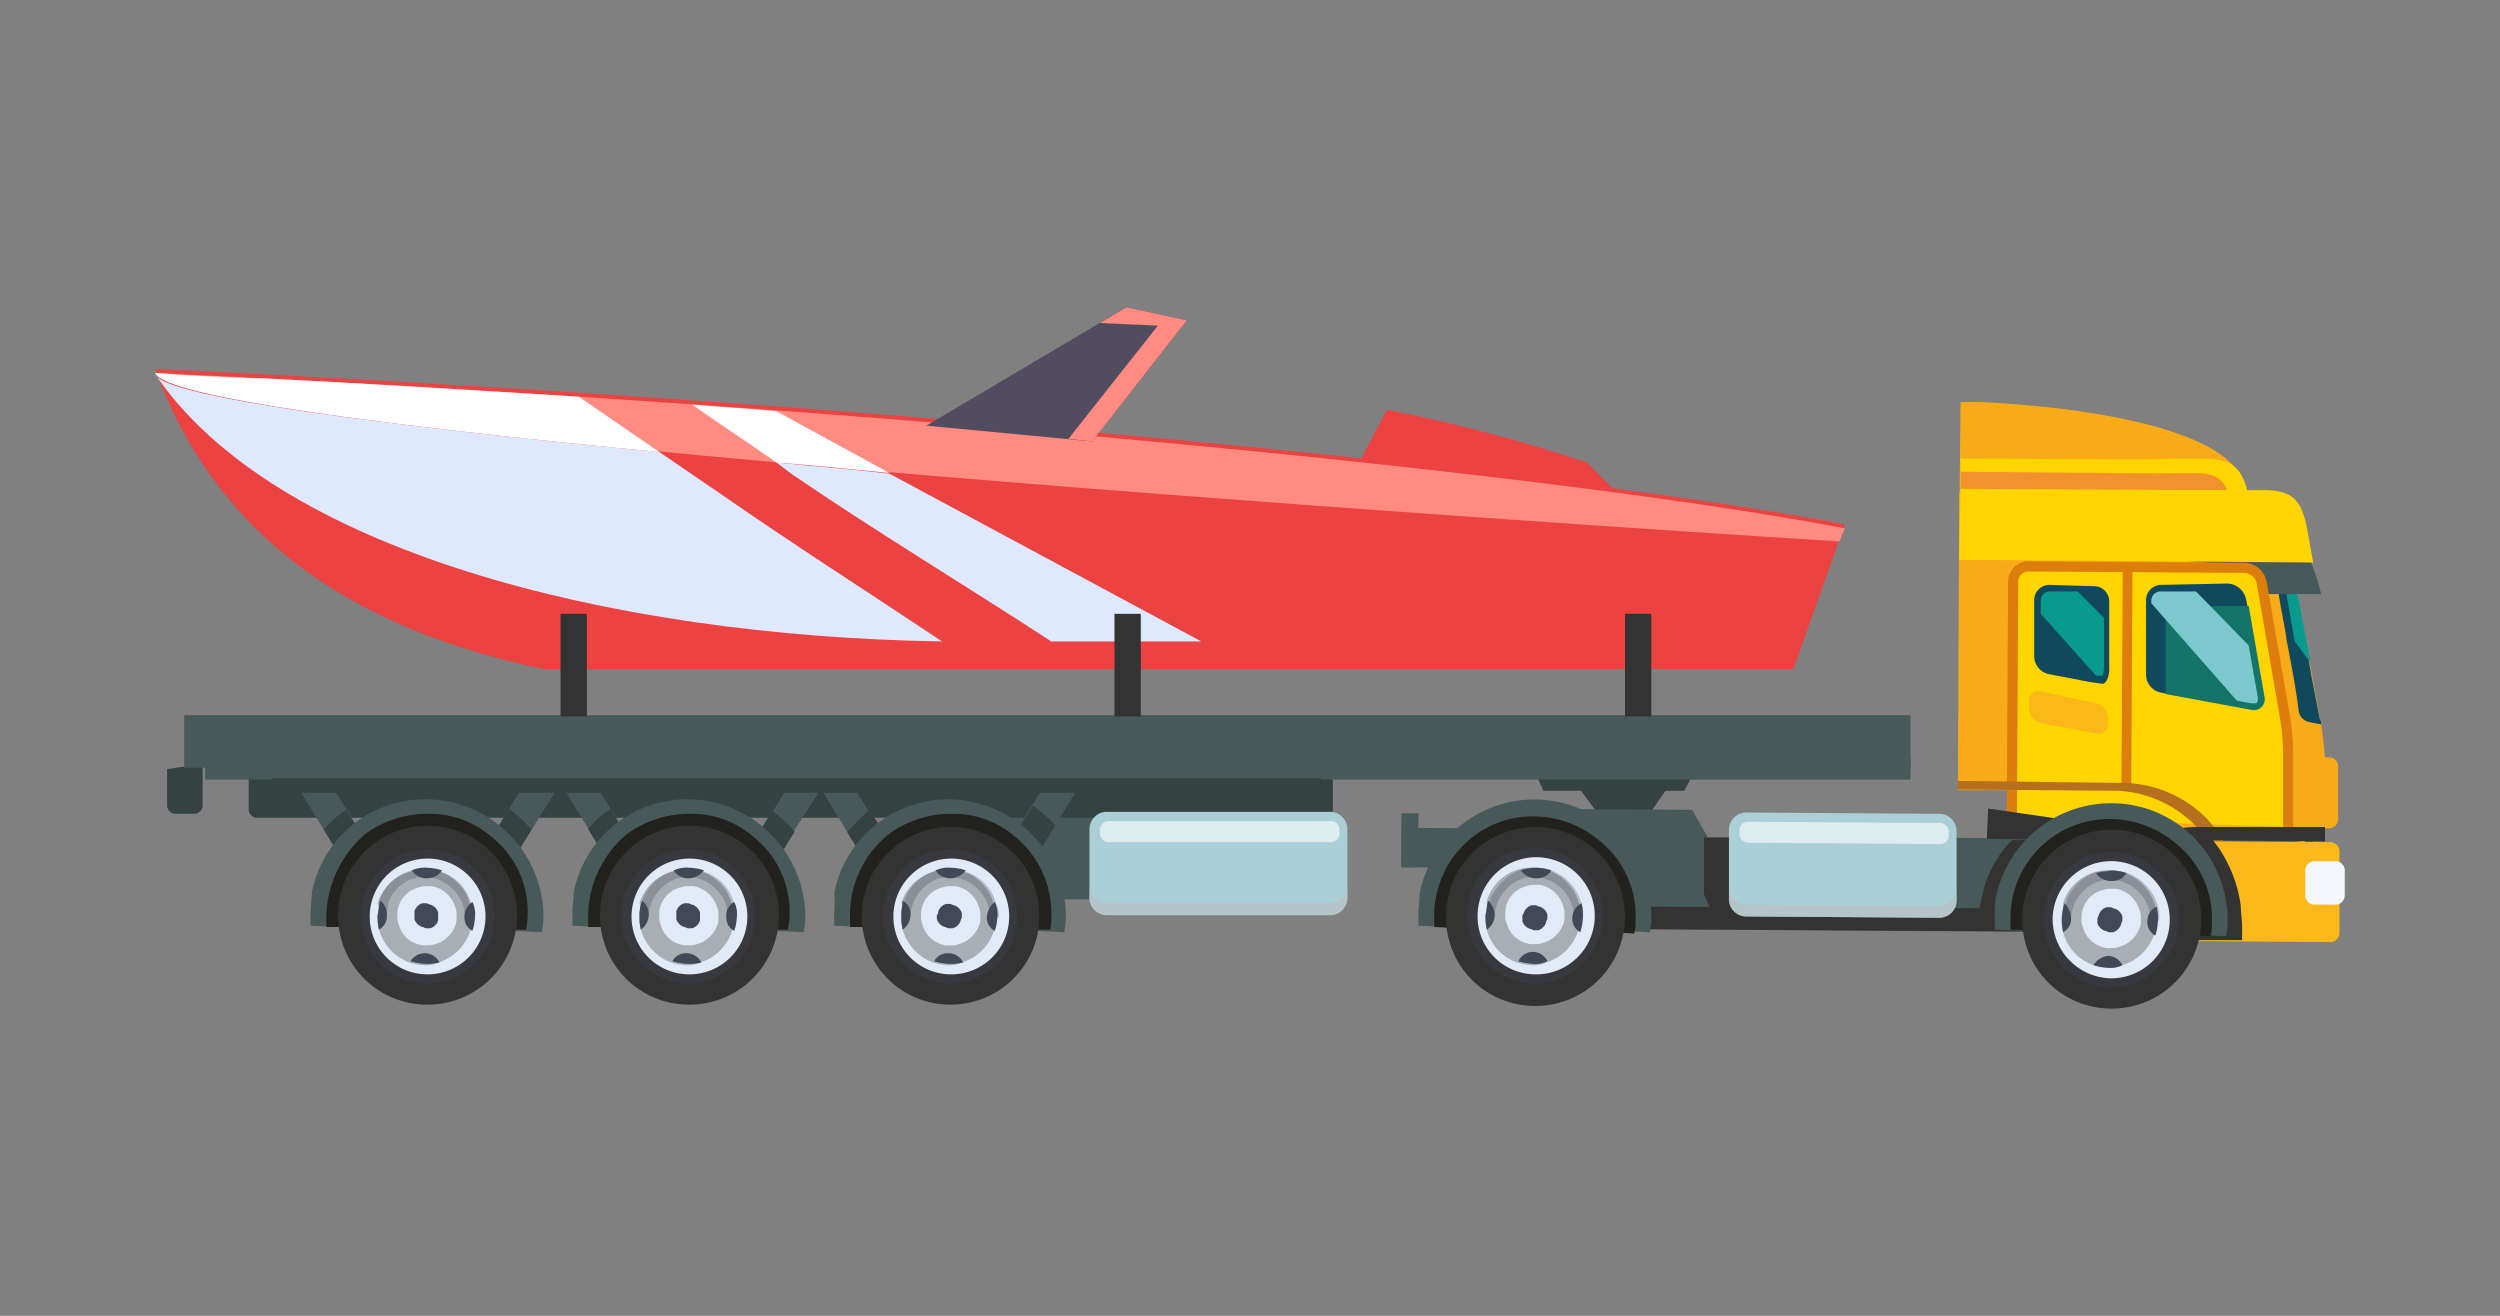 <svg id="Layer_1" data-name="Layer 1" xmlns="http://www.w3.org/2000/svg" viewBox="0 0 190 100"><rect x="0" y="0" width="190" height="100" fill="#808080" stroke="none"/><defs><style>.cls-1{fill:#485959}.cls-2{fill:#354242}.cls-3{fill:#aacfd7}.cls-4,.cls-6{opacity:.6}.cls-5{fill:#fff}.cls-6{fill:#bbbcbe}.cls-6,.cls-9{isolation:isolate}.cls-7{fill:#21211e}.cls-8{fill:#333}.cls-12,.cls-9{fill:#434857}.cls-9{opacity:.3}.cls-10{fill:#e1eaf7}.cls-11{fill:#a8aeb4}.cls-13{fill:#f7ab18}.cls-14{fill:#ffd500}.cls-16{fill:#10495d}.cls-17{fill:#089b8d}.cls-21{fill:#fab81b}.cls-25{fill:#ec4242}.cls-26{fill:#ff8b81}.cls-28{fill:#dee8fe}</style></defs><g id="Layer_1-2" data-name="Layer 1"><path class="cls-1" d="M71.2 60.75L73.9 65.85 75.3 68.35 101.2 68.35 101.2 60.75 71.2 60.75z"/><path class="cls-2" d="M18.9 58.75v2.8a.65.65 0 0 0 .6.6h81.2a.65.65 0 0 0 .6-.6v-3.2M12.7 58.45v2.8a.65.65 0 0 0 .6.6h1.5a.65.65 0 0 0 .6-.6v-3.2M121.3 61.65L125.5 61.65 127.3 59.05 119.4 59.05 121.3 61.65z"/><path class="cls-2" d="M116.8,59h11.8l-.6,1.1H117.3Z"/><path class="cls-1" d="M14,58.35H145.2v-4H14Z"/><path class="cls-1" d="M15.6,57.55H145.2v1.7H15.6Z"/><path class="cls-3" d="M82.8,68.25a1.32,1.32,0,0,0,1.3,1.3h17a1.32,1.32,0,0,0,1.3-1.3V63a1.32,1.32,0,0,0-1.3-1.3h-17A1.32,1.32,0,0,0,82.8,63Z"/><g class="cls-4"><path class="cls-5" d="M84.2,64a.65.65,0,0,1-.6-.6V63a.65.65,0,0,1,.6-.6h17a.65.65,0,0,1,.6.6v.4a.65.65,0,0,1-.6.6Z"/></g><path class="cls-6" d="M82.8,67.35v.9a1.32,1.32,0,0,0,1.3,1.3h17a1.32,1.32,0,0,0,1.3-1.3v-.9a1.32,1.32,0,0,1-1.3,1.3h-17A1.4,1.4,0,0,1,82.8,67.35Z"/><path class="cls-1" d="M75.4 66.15L77.4 67.35 78.9 64.85 80.2 62.75 82.5 58.95 80.6 57.75 78.4 61.25 77.2 63.25 75.4 66.15zM55.9 66.15L57.9 67.35 59.1 65.25 60.4 63.05 62.4 59.95 64.4 63.25 66 65.95 66.9 67.35 68.8 66.15 67.5 63.95 66 61.65 63.7 57.75 62.4 58.55 61.1 57.75 58.8 61.55 57.5 63.55 55.9 66.15zM22.1 58.95L24.6 63.05 26.2 65.65 27.3 67.35 29.2 66.15 27.7 63.75 26.3 61.45 24 57.75 22.1 58.95zM35.8 66.15L37.7 67.35 39.1 65.15 40.4 63.05 42.6 59.55 44.7 62.95 46.2 65.55 47.3 67.35 49.3 66.15 47.8 63.75 46.4 61.45 44.1 57.75 42.6 58.75 40.9 57.75 38.7 61.45 37.5 63.45 35.8 66.15z"/><path class="cls-2" d="M44.7 63l1.6 2.6a6.55 6.55 0 0 1 1.5-1.8l-1.4-2.3A6.12 6.12 0 0 0 44.7 63zm12.8.6a8.52 8.52 0 0 1 1.6 1.7l1.3-2.1a12.88 12.88 0 0 0-1.7-1.6zM24.6 63.05l1.6 2.6a6.55 6.55 0 0 1 1.5-1.8l-1.4-2.3A8 8 0 0 0 24.6 63.05zm12.9.4a8.52 8.52 0 0 1 1.6 1.7l1.3-2.1a12.88 12.88 0 0 0-1.7-1.6zM77.2 63.25a8.52 8.52 0 0 1 1.7 1.6l1.3-2.1a8 8 0 0 0-1.7-1.5zm-12.8 0l1.6 2.6a9.51 9.51 0 0 1 1.5-2l-1.4-2.3A13.62 13.62 0 0 0 64.4 63.25z"/><path class="cls-1" d="M43.5,69.35v1l2.1.1v-1a7.72,7.72,0,0,1,.2-1.5,6.76,6.76,0,0,1,6.7-5.1,6.84,6.84,0,0,1,6.5,5.4,3.81,3.81,0,0,1,.1,1.5,3.75,3.75,0,0,1-.1,1l2.1.1c0-.3.1-.6.1-1a7.57,7.57,0,0,0-.1-1.5,9,9,0,0,0-8.6-7.6,8.76,8.76,0,0,0-8.9,7.1C43.6,68.35,43.5,68.85,43.5,69.35Z"/><path class="cls-7" d="M44.7,69.45v1h1.8c0-.3-.1-.6-.1-1a6,6,0,0,1,6-5.8,6,6,0,0,1,5.8,6,3.4,3.4,0,0,1-.1,1h1.8c0-.3.1-.6.1-1a7.28,7.28,0,0,0-2.8-6.1,7.14,7.14,0,0,0-4.7-1.7,8.05,8.05,0,0,0-4.8,1.5A8.2,8.2,0,0,0,44.7,69.45Z"/><path class="cls-8" d="M45.6,69.45a6.8,6.8,0,1,1,6.6,6.9A6.75,6.75,0,0,1,45.6,69.45Z"/><path class="cls-9" d="M52.2,74.75a5.1,5.1,0,1,0-5-5.2A5.19,5.19,0,0,0,52.2,74.75Z"/><path class="cls-10" d="M52.3,74.05a4.4,4.4,0,1,0-4.3-4.5A4.38,4.38,0,0,0,52.3,74.05Z"/><path class="cls-11" d="M48.6,69.55a4.1,4.1,0,0,0,.1,1.1,3.82,3.82,0,0,0,2.3,2.5,4.25,4.25,0,0,0,1.1.2,2,2,0,0,0,1.1-.2,3.67,3.67,0,0,0,2.4-2.3,4.25,4.25,0,0,0,.2-1.1,2,2,0,0,0-.2-1.1,3.47,3.47,0,0,0-2.3-2.4,3.59,3.59,0,0,0-1.1-.2,2,2,0,0,0-1.1.2,3.55,3.55,0,0,0-2.5,2.4C48.7,68.75,48.6,69.15,48.6,69.55Z"/><path class="cls-12" d="M51.2 66.15a1.31 1.31 0 0 0 1.2.6 1.52 1.52 0 0 0 1.1-.6 3.59 3.59 0 0 0-1.1-.2A2.34 2.34 0 0 0 51.2 66.15zM51.1 73.05a4.25 4.25 0 0 0 1.1.2 3.75 3.75 0 0 0 1.1-.1 1.23 1.23 0 0 0-1.1-.7A1.15 1.15 0 0 0 51.1 73.05zM48.6 69.55a4.1 4.1 0 0 0 .1 1.1 1.36 1.36 0 0 0 .6-1.1 1.29 1.29 0 0 0-.5-1.1A3.59 3.59 0 0 0 48.6 69.55zM55.2 69.65a1.15 1.15 0 0 0 .6 1.1 3.59 3.59 0 0 0 .2-1.1 2 2 0 0 0-.2-1.1A1.15 1.15 0 0 0 55.2 69.65z"/><path class="cls-10" d="M50.1,69.55a2,2,0,0,0,.1.7,2.12,2.12,0,0,0,1.4,1.5,2.5,2.5,0,0,0,1.4,0,2.32,2.32,0,0,0,1.5-1.4,1.48,1.48,0,0,0,.1-.7,1.7,1.7,0,0,0-.1-.7,2.32,2.32,0,0,0-1.4-1.5,1.48,1.48,0,0,0-.7-.1,1.7,1.7,0,0,0-.7.1,2.12,2.12,0,0,0-1.5,1.4A2,2,0,0,0,50.1,69.55Z"/><path class="cls-12" d="M51.4,69.55v.3a.9.9,0,0,0,.6.6c.1,0,.2.1.3.1h.3a.9.9,0,0,0,.6-.6v-.6a.9.9,0,0,0-.6-.6c-.1,0-.2-.1-.3-.1H52a.9.9,0,0,0-.6.6Z"/><path class="cls-9" d="M48.6,69.55h.7a3.19,3.19,0,0,1,2.2-2.8,2.77,2.77,0,0,1,.9-.1,2.92,2.92,0,0,1,.9.2,3.15,3.15,0,0,1,1.9,2,2.77,2.77,0,0,1,.1.9H56a2,2,0,0,0-.2-1.1,3.47,3.47,0,0,0-2.3-2.4,3.59,3.59,0,0,0-1.1-.2,3.75,3.75,0,0,0-1.1.1,3.55,3.55,0,0,0-2.5,2.4A2.51,2.51,0,0,0,48.6,69.55Z"/><path class="cls-1" d="M63.4,69.35v1l2.1.1c0-.3-.1-.6-.1-1a7.72,7.72,0,0,1,.2-1.5,6.76,6.76,0,0,1,6.7-5.1,6.84,6.84,0,0,1,6.5,5.4,3.81,3.81,0,0,1,.1,1.5,3.75,3.75,0,0,1-.1,1l2.1.1c0-.3.1-.6.1-1a7.57,7.57,0,0,0-.1-1.5,9,9,0,0,0-8.6-7.6,8.85,8.85,0,0,0-8.9,7.1A7.52,7.52,0,0,1,63.4,69.35Z"/><path class="cls-7" d="M64.6,69.45v1h1.8c0-.3-.1-.6-.1-1a6,6,0,0,1,6-5.8,6,6,0,0,1,5.8,6,3.4,3.4,0,0,1-.1,1h1.8a3.08,3.08,0,0,0,.1-1,7.56,7.56,0,0,0-2.8-6.1,7.14,7.14,0,0,0-4.7-1.7,8.05,8.05,0,0,0-4.8,1.5A7.87,7.87,0,0,0,64.6,69.45Z"/><path class="cls-8" d="M65.5,69.45a6.75,6.75,0,1,1,6.6,6.9A6.72,6.72,0,0,1,65.5,69.45Z"/><path class="cls-9" d="M72.1,74.75a5.1,5.1,0,1,0-5-5.2A5.19,5.19,0,0,0,72.1,74.75Z"/><path class="cls-10" d="M72.2,74.05a4.4,4.4,0,1,0-4.3-4.5A4.38,4.38,0,0,0,72.2,74.05Z"/><path class="cls-11" d="M68.5,69.55a4.1,4.1,0,0,0,.1,1.1,3.82,3.82,0,0,0,2.3,2.5,4.25,4.25,0,0,0,1.1.2,2,2,0,0,0,1.1-.2,3.67,3.67,0,0,0,2.4-2.3,4.25,4.25,0,0,0,.2-1.1,2,2,0,0,0-.2-1.1,3.47,3.47,0,0,0-2.3-2.4,3.59,3.59,0,0,0-1.1-.2,2,2,0,0,0-1.1.2,3.55,3.55,0,0,0-2.5,2.4C68.6,68.75,68.5,69.15,68.5,69.55Z"/><path class="cls-12" d="M71.1 66.15a1.31 1.31 0 0 0 1.2.6 1.52 1.52 0 0 0 1.1-.6 3.59 3.59 0 0 0-1.1-.2A2.34 2.34 0 0 0 71.1 66.15zM71 73.05a4.25 4.25 0 0 0 1.1.2 3.75 3.75 0 0 0 1.1-.1 1.23 1.23 0 0 0-1.1-.7A1.15 1.15 0 0 0 71 73.05zM68.5 69.55a4.1 4.1 0 0 0 .1 1.1 1.36 1.36 0 0 0 .6-1.1 1.15 1.15 0 0 0-.6-1.1C68.6 68.75 68.5 69.15 68.5 69.55zM75 69.65a1.15 1.15 0 0 0 .6 1.1 3.59 3.59 0 0 0 .2-1.1 2 2 0 0 0-.2-1.1A1.68 1.68 0 0 0 75 69.65z"/><path class="cls-10" d="M70,69.55a2,2,0,0,0,.1.7,2.12,2.12,0,0,0,1.4,1.5,1.48,1.48,0,0,0,.7.1,1.7,1.7,0,0,0,.7-.1,2.32,2.32,0,0,0,1.5-1.4,1.48,1.48,0,0,0,.1-.7,1.7,1.7,0,0,0-.1-.7,2.32,2.32,0,0,0-1.4-1.5,1.48,1.48,0,0,0-.7-.1,1.7,1.7,0,0,0-.7.1,2.12,2.12,0,0,0-1.5,1.4A2,2,0,0,0,70,69.55Z"/><path class="cls-12" d="M71.2,69.55v.3a.9.9,0,0,0,.6.6c.1,0,.2.1.3.1h.3A.9.9,0,0,0,73,70c0-.1.1-.2.1-.3v-.3a.9.9,0,0,0-.6-.6c-.1,0-.2-.1-.3-.1h-.3a.9.9,0,0,0-.6.6C71.3,69.45,71.3,69.45,71.2,69.55Z"/><path class="cls-9" d="M68.5,69.55h.7a3.19,3.19,0,0,1,2.2-2.8,2.77,2.77,0,0,1,.9-.1,2.92,2.92,0,0,1,.9.2,3.15,3.15,0,0,1,1.9,2,2.77,2.77,0,0,1,.1.9h.7a2,2,0,0,0-.2-1.1,3.47,3.47,0,0,0-2.3-2.4,3.59,3.59,0,0,0-1.1-.2,3.75,3.75,0,0,0-1.1.1,3.55,3.55,0,0,0-2.5,2.4A2.51,2.51,0,0,0,68.5,69.55Z"/><path class="cls-1" d="M23.6,69.35v1l2.1.1v-1a7.72,7.72,0,0,1,.2-1.5,6.76,6.76,0,0,1,6.7-5.1,6.84,6.84,0,0,1,6.5,5.4,3.81,3.81,0,0,1,.1,1.5,3.75,3.75,0,0,1-.1,1l2.1.1c0-.3.1-.6.1-1a7.57,7.57,0,0,0-.1-1.5,9,9,0,0,0-8.6-7.6,8.76,8.76,0,0,0-8.9,7.1C23.7,68.35,23.6,68.85,23.6,69.35Z"/><path class="cls-7" d="M24.8,69.45v1h1.8c0-.3-.1-.6-.1-1a6,6,0,0,1,6-5.8,6,6,0,0,1,5.8,6,3.4,3.4,0,0,1-.1,1H40c0-.3.1-.6.1-1a7.28,7.28,0,0,0-2.8-6.1,7.14,7.14,0,0,0-4.7-1.7,8.05,8.05,0,0,0-4.8,1.5A8.55,8.55,0,0,0,24.8,69.45Z"/><path class="cls-8" d="M25.7,69.45a6.8,6.8,0,1,1,6.6,6.9A6.75,6.75,0,0,1,25.7,69.45Z"/><path class="cls-9" d="M32.4,74.75a5.1,5.1,0,1,0-5-5.2A5.06,5.06,0,0,0,32.4,74.75Z"/><path class="cls-10" d="M32.4,74.05a4.4,4.4,0,1,0-4.3-4.5A4.38,4.38,0,0,0,32.4,74.05Z"/><path class="cls-11" d="M28.7,69.55a4.1,4.1,0,0,0,.1,1.1,3.82,3.82,0,0,0,2.3,2.5,4.25,4.25,0,0,0,1.1.2,2,2,0,0,0,1.1-.2,3.67,3.67,0,0,0,2.4-2.3,4.25,4.25,0,0,0,.2-1.1,2,2,0,0,0-.2-1.1,3.47,3.47,0,0,0-2.3-2.4,4.25,4.25,0,0,0-1.1-.2,2,2,0,0,0-1.1.2,3.55,3.55,0,0,0-2.5,2.4A1.31,1.31,0,0,1,28.7,69.55Z"/><path class="cls-12" d="M31.3 66.15a1.31 1.31 0 0 0 1.2.6 1.36 1.36 0 0 0 1.1-.6 4.25 4.25 0 0 0-1.1-.2A2.34 2.34 0 0 0 31.3 66.15zM31.2 73.05a4.25 4.25 0 0 0 1.1.2 3.75 3.75 0 0 0 1.1-.1 1.23 1.23 0 0 0-1.1-.7A1.25 1.25 0 0 0 31.2 73.05zM28.7 69.55a4.1 4.1 0 0 0 .1 1.1 1.15 1.15 0 0 0 .6-1.1 1.29 1.29 0 0 0-.5-1.1C28.8 68.75 28.8 69.15 28.7 69.55zM35.3 69.65a1.15 1.15 0 0 0 .6 1.1 3.59 3.59 0 0 0 .2-1.1 2 2 0 0 0-.2-1.1A1.36 1.36 0 0 0 35.3 69.65z"/><path class="cls-10" d="M30.2,69.55a2,2,0,0,0,.1.7,2.12,2.12,0,0,0,1.4,1.5,2.5,2.5,0,0,0,1.4,0,2.32,2.32,0,0,0,1.5-1.4,1.48,1.48,0,0,0,.1-.7,1.7,1.7,0,0,0-.1-.7,2.32,2.32,0,0,0-1.4-1.5,1.48,1.48,0,0,0-.7-.1,1.7,1.7,0,0,0-.7.1,2.12,2.12,0,0,0-1.5,1.4A2,2,0,0,0,30.2,69.55Z"/><path class="cls-12" d="M31.5,69.55v.3a.9.9,0,0,0,.6.6c.1,0,.2.1.3.1h.3a.9.9,0,0,0,.6-.6v-.6a.9.9,0,0,0-.6-.6c-.1,0-.2-.1-.3-.1h-.3a.9.9,0,0,0-.6.6Z"/><path class="cls-9" d="M28.7,69.55h.7c0-.3.1-.6.1-.9a2.93,2.93,0,0,1,2-1.9,2.77,2.77,0,0,1,.9-.1,2.92,2.92,0,0,1,.9.2,3.15,3.15,0,0,1,1.9,2,2.77,2.77,0,0,1,.1.9H36a2,2,0,0,0-.2-1.1,3.47,3.47,0,0,0-2.3-2.4,4.25,4.25,0,0,0-1.1-.2,3.75,3.75,0,0,0-1.1.1,3.55,3.55,0,0,0-2.5,2.4A4.14,4.14,0,0,1,28.7,69.55Z"/><path class="cls-2" d="M20.7,60.25h79.7v-1.1H20.7Z"/><path class="cls-1" transform="rotate(-89.67 110.99 64.442)" d="M109.49 59.99H112.49V68.89H109.49z"/><path class="cls-13" d="M148.9,40.75l.1-10.2h1.3s20.4.6,20.4,7.1c0,3.9-7.8,4.6-7.8,4.6Z"/><path class="cls-14" d="M149,34.85v5.5l22.4.1c-.7-3.7-.6-5.5-3.7-5.6C161,34.85,170.1,35,149,34.85Z"/><path d="M149,35.85v4.8l20.9.1c-.6-3.2-.2-4.8-3.1-4.8C160,36,168.3,36,149,35.85Z" fill="#f2922d"/><path class="cls-13" d="M154.1,60.05h-5.3l.1-22.6h5.3Z"/><path class="cls-5" transform="rotate(-89.67 170.572 60.76)" d="M169.13 58.36H172.03V63.16H169.13z"/><path class="cls-1" d="M144 63.65L129.8 63.65 128.6 61.55 114.5 61.45 113 63.55 113 70.55 174.2 70.95 175.8 63.85"/><path class="cls-8" d="M133.1 69.55L130.2 69.55 129.5 67.95 129.5 63.65 133.1 63.65 133.1 69.55z"/><path class="cls-13" d="M153,37.45l-.1,24L175.1,64l1.7-1.1v-2.5a35.26,35.26,0,0,0-.4-5.4c0-.2,0-.3-.1-.4l-1.8-10-.2-1.4c-.6-3.1-2.8-4.9-4.6-5.1C164.5,37.45,170.5,37.55,153,37.45Z"/><path class="cls-16" d="M173.2,45.25c.1.8.4,2.1.6,3.5.4,2,.8,4.3.9,5.3a1,1,0,0,0,.7.8c.4.1,1,.2,1,.2,0-.2,0-.3-.1-.4l-.6-3.1-1.2-6.9h-1C173.3,44.55,173.1,44.75,173.2,45.25Z"/><path class="cls-17" d="M174.6,45.05H174c-.3,0-.2.2-.2.3l.6,3.4c.4.5.8,1.1,1.2,1.6Z"/><path class="cls-13" d="M177,57.55a.71.71,0,0,1,.7.8v3.9a.71.71,0,0,1-.8.7h-2.2c-.4,0-1.1-.1-1.5-.1l-4.8-.7a.88.88,0,0,1-.7-.9v-3a.71.71,0,0,1,.8-.7Z"/><path class="cls-1" d="M152.7,41.55v-.4s22.4.3,22.3-.2c.3,1.2,1.1,2.6,1.4,4.2h-4.6L170.7,43Z"/><path class="cls-14" d="M173.9,62.85v-5.7a19.42,19.42,0,0,0-.2-2.4l-1.8-10.4a1.4,1.4,0,0,0-1.4-1.2l-16.3-.1a1.16,1.16,0,0,0-1.2,1.2l-.1,17.9"/><path d="M173.9,62.85v-5.7a19.42,19.42,0,0,0-.2-2.4l-1.8-10.4a1.4,1.4,0,0,0-1.4-1.2l-16.3-.1a1.16,1.16,0,0,0-1.2,1.2l-.1,17.9" stroke-width=".77" stroke="#dc7d0c" stroke-miterlimit="10" fill="none"/><path class="cls-16" d="M155.8 44.45a1.16 1.16 0 0 0-1.2 1.2v4.2a1.4 1.4 0 0 0 1.2 1.4l2.1.4a16.76 16.76 0 0 0 1.8.3c.3.1.6-.4.6-1.1v-5.1a1.16 1.16 0 0 0-1.2-1.2zM164.3 44.45a1.16 1.16 0 0 0-1.2 1.2v5.6a1.4 1.4 0 0 0 1.2 1.4l4.4.8 2.3.4h0a.83.83 0 0 0 1-1l-.5-2.9c-.1-.7-.3-1.7-.4-2.4l-.4-2a1.5 1.5 0 0 0-1.4-1.2z"/><path stroke-width=".74" stroke="#dc7d0c" stroke-miterlimit="10" fill="none" d="M161.7 43.05L161.6 60.05"/><path d="M148.8,59.35V60l12.2.1a8.9,8.9,0,0,1,6,2.8,9,9,0,0,1,.9,1H169a10.92,10.92,0,0,0-1.3-1.7,9.14,9.14,0,0,0-6.6-2.7Z" fill="#b66f1d"/><path class="cls-8" d="M157 63.85L151 63.75 151.1 61.45 162.8 63.15 166.7 62.85 176.7 62.85 176.7 63.95 169.3 63.85 157 63.85zM113 68.85L113 70.55 165.1 70.85 176.5 69.15 113 68.85z"/><path class="cls-8" d="M150.4,69.85v.9h2.1v-.9a7.72,7.72,0,0,1,.2-1.5,6.82,6.82,0,0,1,3.6-4.5h-3.4a8.47,8.47,0,0,0-2.3,4.5A6.8,6.8,0,0,0,150.4,69.85Z"/><path class="cls-21" d="M177.1,64a.71.71,0,0,1,.7.8v6.1a.71.71,0,0,1-.8.7l-13.5-.1a.71.71,0,0,1-.7-.8v-6.1a.71.71,0,0,1,.8-.7Z"/><path class="cls-8" d="M170.3,68.85a10.23,10.23,0,0,0-2.2-5.1h-2.3c1.9.9,1.8,3,2.3,5.1a8.75,8.75,0,0,1,.2,1.6c0,.2-1.3.4-1.3.7a.37.37,0,0,1-.1.3h3.5v-1.1C170.4,70,170.3,69.35,170.3,68.85Z"/><path d="M177.5,65.45a.71.71,0,0,1,.7.8v1.8a.71.71,0,0,1-.8.7h-1.5a.71.71,0,0,1-.7-.8v-1.8a.71.71,0,0,1,.8-.7Z" fill="#f3f7fc"/><path class="cls-1" d="M151.6,69.65v1l2.1.1a3.33,3.33,0,0,1,0-1,7.72,7.72,0,0,1,.2-1.5,7,7,0,0,1,6.8-5.1,6.65,6.65,0,0,1,6.4,5.4,7.57,7.57,0,0,1,.1,1.5,3.75,3.75,0,0,1-.1,1l2.1.1c0-.3.1-.6.1-1a7.57,7.57,0,0,0-.1-1.5,8.8,8.8,0,0,0-8.5-7.6,8.94,8.94,0,0,0-9,7.1A6.62,6.62,0,0,0,151.6,69.65Z"/><path class="cls-7" d="M152.8,69.65v1l1.8.1c0-.3-.1-.6-.1-1a5.9,5.9,0,1,1,11.8.4c0,.3-.1.6-.1.9l1.8.1a3.08,3.08,0,0,0,.1-1,7.28,7.28,0,0,0-2.8-6.1,7.8,7.8,0,0,0-4.7-1.8,7.51,7.51,0,0,0-7.8,7.4Z"/><path class="cls-8" d="M153.7,69.65a6.8,6.8,0,1,1,6.6,7A6.75,6.75,0,0,1,153.7,69.65Z"/><path class="cls-9" d="M160.3,75.05a5.21,5.21,0,0,0,5.3-5,5.15,5.15,0,1,0-10.3-.3A5.21,5.21,0,0,0,160.3,75.05Z"/><path class="cls-10" d="M160.3,74.35a4.45,4.45,0,1,0,.3-8.9,4.46,4.46,0,0,0-4.6,4.3A4.53,4.53,0,0,0,160.3,74.35Z"/><path class="cls-11" d="M156.7,69.75a4.1,4.1,0,0,0,.1,1.1,3.61,3.61,0,0,0,2.3,2.5,4.25,4.25,0,0,0,1.1.2,2,2,0,0,0,1.1-.2,3.67,3.67,0,0,0,2.4-2.3,3.59,3.59,0,0,0,.2-1.1,3.75,3.75,0,0,0-.1-1.1,3.82,3.82,0,0,0-2.3-2.5,4.25,4.25,0,0,0-1.1-.2,3.75,3.75,0,0,0-1.1.1,3.55,3.55,0,0,0-2.5,2.4C156.8,69.05,156.7,69.45,156.7,69.75Z"/><path class="cls-12" d="M159.3 66.35a1.31 1.31 0 0 0 1.2.6 1.15 1.15 0 0 0 1.1-.6 4.25 4.25 0 0 0-1.1-.2C160 66.25 159.7 66.25 159.3 66.35zM159.1 73.35a4.25 4.25 0 0 0 1.1.2 2 2 0 0 0 1.1-.2 1.23 1.23 0 0 0-1.1-.7A1.51 1.51 0 0 0 159.1 73.35zM156.7 69.75a4.1 4.1 0 0 0 .1 1.1 1.15 1.15 0 0 0 .6-1.1 1.61 1.61 0 0 0-.5-1.1A5.16 5.16 0 0 0 156.7 69.75zM163.2 70a1.15 1.15 0 0 0 .6 1.1A3.59 3.59 0 0 0 164 70a3.75 3.75 0 0 0-.1-1.1A1.23 1.23 0 0 0 163.2 70z"/><path class="cls-10" d="M158.2,69.85a1.27,1.27,0,0,0,.1.6,2.12,2.12,0,0,0,1.4,1.5,1.48,1.48,0,0,0,.7.1,1.7,1.7,0,0,0,.7-.1,2.32,2.32,0,0,0,1.5-1.4,1.48,1.48,0,0,0,.1-.7,1.7,1.7,0,0,0-.1-.7,2.32,2.32,0,0,0-1.4-1.5,1.48,1.48,0,0,0-.7-.1,1.7,1.7,0,0,0-.7.1,2.12,2.12,0,0,0-1.5,1.4A2.2,2.2,0,0,0,158.2,69.85Z"/><path class="cls-12" d="M159.4,69.85v.3a.9.9,0,0,0,.6.6c.1,0,.2.1.3.1h.3a.9.9,0,0,0,.6-.6c0-.1.1-.2.1-.3v-.3a.9.9,0,0,0-.6-.6c-.1,0-.2-.1-.3-.1h-.3a.9.9,0,0,0-.6.6C159.5,69.65,159.4,69.75,159.4,69.85Z"/><path class="cls-9" d="M156.7,69.75h.7a2.92,2.92,0,0,1,.2-.9,3.15,3.15,0,0,1,2-1.9,2.77,2.77,0,0,1,.9-.1,2.92,2.92,0,0,1,.9.2,3.15,3.15,0,0,1,1.9,2,2.77,2.77,0,0,1,.1.9h.7a3.75,3.75,0,0,0-.1-1.1,3.82,3.82,0,0,0-2.3-2.5,4.25,4.25,0,0,0-1.1-.2,3.75,3.75,0,0,0-1.1.1,3.55,3.55,0,0,0-2.5,2.4A2.61,2.61,0,0,0,156.7,69.75Z"/><path class="cls-1" d="M107.8,69.35v1l2.1.1a3.33,3.33,0,0,1,0-1,7.72,7.72,0,0,1,.2-1.5,7,7,0,0,1,6.8-5.1,6.73,6.73,0,0,1,6.4,5.4,7.57,7.57,0,0,1,.1,1.5,3.75,3.75,0,0,1-.1,1l2.1.1c0-.3.1-.6.1-1a7.57,7.57,0,0,0-.1-1.5,8.89,8.89,0,0,0-17.5-.5C107.9,68.35,107.8,68.85,107.8,69.35Z"/><path class="cls-7" d="M109,69.45v1l1.8.1c0-.3-.1-.6-.1-1a5.9,5.9,0,1,1,11.8.4c0,.3-.1.6-.1.9l1.8.1a3.08,3.08,0,0,0,.1-1,7.28,7.28,0,0,0-2.8-6.1,7.8,7.8,0,0,0-4.7-1.8,7.43,7.43,0,0,0-4.8,1.5A7.61,7.61,0,0,0,109,69.45Z"/><path class="cls-8" d="M109.9,69.45a6.8,6.8,0,1,1,6.6,7A6.75,6.75,0,0,1,109.9,69.45Z"/><path class="cls-9" d="M116.5,74.75a5.15,5.15,0,0,0,.3-10.3,5.14,5.14,0,0,0-5.3,5A5.21,5.21,0,0,0,116.5,74.75Z"/><path class="cls-10" d="M116.6,74.05a4.45,4.45,0,0,0,.3-8.9,4.46,4.46,0,0,0-4.6,4.3A4.4,4.4,0,0,0,116.6,74.05Z"/><path class="cls-11" d="M112.9,69.55a4.1,4.1,0,0,0,.1,1.1,3.61,3.61,0,0,0,2.3,2.5,4.25,4.25,0,0,0,1.1.2,2,2,0,0,0,1.1-.2,3.67,3.67,0,0,0,2.4-2.3,3.59,3.59,0,0,0,.2-1.1,3.75,3.75,0,0,0-.1-1.1,3.82,3.82,0,0,0-2.3-2.5,3.59,3.59,0,0,0-1.1-.2,3.75,3.75,0,0,0-1.1.1,3.55,3.55,0,0,0-2.5,2.4A4.48,4.48,0,0,1,112.9,69.55Z"/><path class="cls-12" d="M115.6 66.15a1.31 1.31 0 0 0 1.2.6 1.25 1.25 0 0 0 1.1-.6 3.59 3.59 0 0 0-1.1-.2A3.73 3.73 0 0 0 115.6 66.15zM115.4 73.05a4.25 4.25 0 0 0 1.1.2 2 2 0 0 0 1.1-.2 1.21 1.21 0 0 0-2.2 0zM112.9 69.55a4.1 4.1 0 0 0 .1 1.1 1.36 1.36 0 0 0 .6-1.1 1.61 1.61 0 0 0-.5-1.1C113 68.75 113 69.15 112.9 69.55zM119.5 69.75a1.15 1.15 0 0 0 .6 1.1 4.25 4.25 0 0 0 .2-1.1 3.75 3.75 0 0 0-.1-1.1A1.23 1.23 0 0 0 119.5 69.75z"/><path class="cls-10" d="M114.4,69.55a1.27,1.27,0,0,0,.1.6,2.12,2.12,0,0,0,1.4,1.5,1.48,1.48,0,0,0,.7.1,1.7,1.7,0,0,0,.7-.1,2.32,2.32,0,0,0,1.5-1.4,1.48,1.48,0,0,0,.1-.7,1.7,1.7,0,0,0-.1-.7,2.32,2.32,0,0,0-1.4-1.5,1.48,1.48,0,0,0-.7-.1,1.7,1.7,0,0,0-.7.1,2.12,2.12,0,0,0-1.5,1.4A2.81,2.81,0,0,0,114.4,69.55Z"/><path class="cls-12" d="M115.7,69.65V70a.9.9,0,0,0,.6.6c.1,0,.2.1.3.1h.3a.9.9,0,0,0,.6-.6c0-.1.1-.2.1-.3v-.3a.9.9,0,0,0-.6-.6c-.1,0-.2-.1-.3-.1h-.3a.9.9,0,0,0-.6.6A.37.37,0,0,0,115.7,69.65Z"/><path class="cls-9" d="M112.9,69.55h.7a2.92,2.92,0,0,1,.2-.9,3.15,3.15,0,0,1,2-1.9,2.77,2.77,0,0,1,.9-.1,2.92,2.92,0,0,1,.9.2,3.15,3.15,0,0,1,1.9,2,2.77,2.77,0,0,1,.1.9h.7a3.75,3.75,0,0,0-.1-1.1,3.82,3.82,0,0,0-2.3-2.5,3.59,3.59,0,0,0-1.1-.2,3.75,3.75,0,0,0-1.1.1,4.36,4.36,0,0,0-2.8,3.5Z"/><path d="M164.6,47.15v5.6l6.5,1.2a.83.83,0,0,0,1-1l-1.2-6.9h-5A1.07,1.07,0,0,0,164.6,47.15Z" fill="#137467"/><path d="M171.2,53.45h-.1l-1.1-.2-6.5-7.4v-.2a.71.71,0,0,1,.8-.7h2.6l4,4.1.7,4a.6.6,0,0,1-.1.4Z" fill="#7cc8cf"/><path class="cls-14" d="M149,37.15c21.1.1,16.5.1,23.1.1,3.2,0,3,1.9,3.7,5.5l-26.9-.2Z"/><path class="cls-3" d="M131.4,68.35a1.32,1.32,0,0,0,1.3,1.3l14.7.1a1.32,1.32,0,0,0,1.3-1.3v-5.3a1.32,1.32,0,0,0-1.3-1.3l-14.7-.1a1.32,1.32,0,0,0-1.3,1.3Z"/><g class="cls-4"><path class="cls-5" d="M132.8,64.05a.76.76,0,0,1-.4-.2.52.52,0,0,1-.2-.4v-.4a.65.65,0,0,1,.6-.6l14.7.1a.76.76,0,0,1,.4.2.52.52,0,0,1,.2.4v.4a.65.65,0,0,1-.6.6Z"/></g><path class="cls-6" d="M131.4,67.45v.9a1.32,1.32,0,0,0,1.3,1.3l14.7.1a1.32,1.32,0,0,0,1.3-1.3v-.9a1.32,1.32,0,0,1-1.3,1.3l-14.7-.1A1.32,1.32,0,0,1,131.4,67.45Z"/><path class="cls-1" transform="rotate(-89.67 107.148 63.862)" d="M105.1 63.21H109.2V64.51H105.1z"/><path class="cls-21" d="M154.2,53.85a1.17,1.17,0,0,0,.9,1.1l4.2.8a.7.7,0,0,0,.9-.7v-.5a1.17,1.17,0,0,0-.9-1.1l-4.2-.9a.7.7,0,0,0-.9.7Z"/><path class="cls-17" d="M159.3,51.35l-4.2-4.7v-1a.71.71,0,0,1,.8-.7h2l2,2v3.8a2.18,2.18,0,0,1-.1.6Z"/><path class="cls-25" d="M105.4,31.15a119.86,119.86,0,0,1,15.2,4l2.3,2.3-20.7-.2Z"/><path class="cls-25" d="M11.8,28.05c47.5,2.2,102.3,6.9,128.4,11.8l-3.9,11h-95C25.5,47.55,16,39.75,11.8,28.05Z"/><path class="cls-26" d="M139.8,41.15l.4-1c-26-4.9-80.9-9.6-128.4-11.8C13.6,33.35,139.8,41.15,139.8,41.15Z"/><path fill="#524c60" d="M85.6 23.35L90.2 24.35 83 33.55 70.4 32.35 85.6 23.35z"/><path class="cls-26" d="M85.6 23.35L90.2 24.35 83 33.55 81.2 33.35 88 24.75 83.6 24.55 85.6 23.35z"/><path class="cls-28" d="M50.1 34.35c-21-2-37.7-4.2-38.3-5.9 9 13.3 34.3 19.9 59.8 20.3-5.7-3.8-11.5-7.5-17.1-11.4C53 36.35 51.6 35.35 50.1 34.35zM59 35.15l1.2.9c6.3 4.3 13.1 8.4 19.7 12.7H91.3L67.6 36C64.7 35.65 61.9 35.45 59 35.15z"/><path class="cls-5" d="M59 31.25c-2.1-.2-4.2-.3-6.4-.5 2.1 1.5 4.3 2.9 6.4 4.4 2.8.2 5.7.5 8.6.8zM50.1 34.35c-2-1.4-4.1-2.8-6.1-4.2-8.1-.5-16.1-1-24.1-1.4h-.5c-2.6-.1-5.1-.2-7.6-.4C12.5 30.15 29.1 32.35 50.1 34.35z"/><path class="cls-8" d="M123.5 46.65H125.5V54.45H123.5zM84.7 46.65H86.7V54.45H84.7zM42.6 46.65H44.6V54.45H42.6z"/></g><path fill="none" d="M0 0H190V100H0z"/></svg>